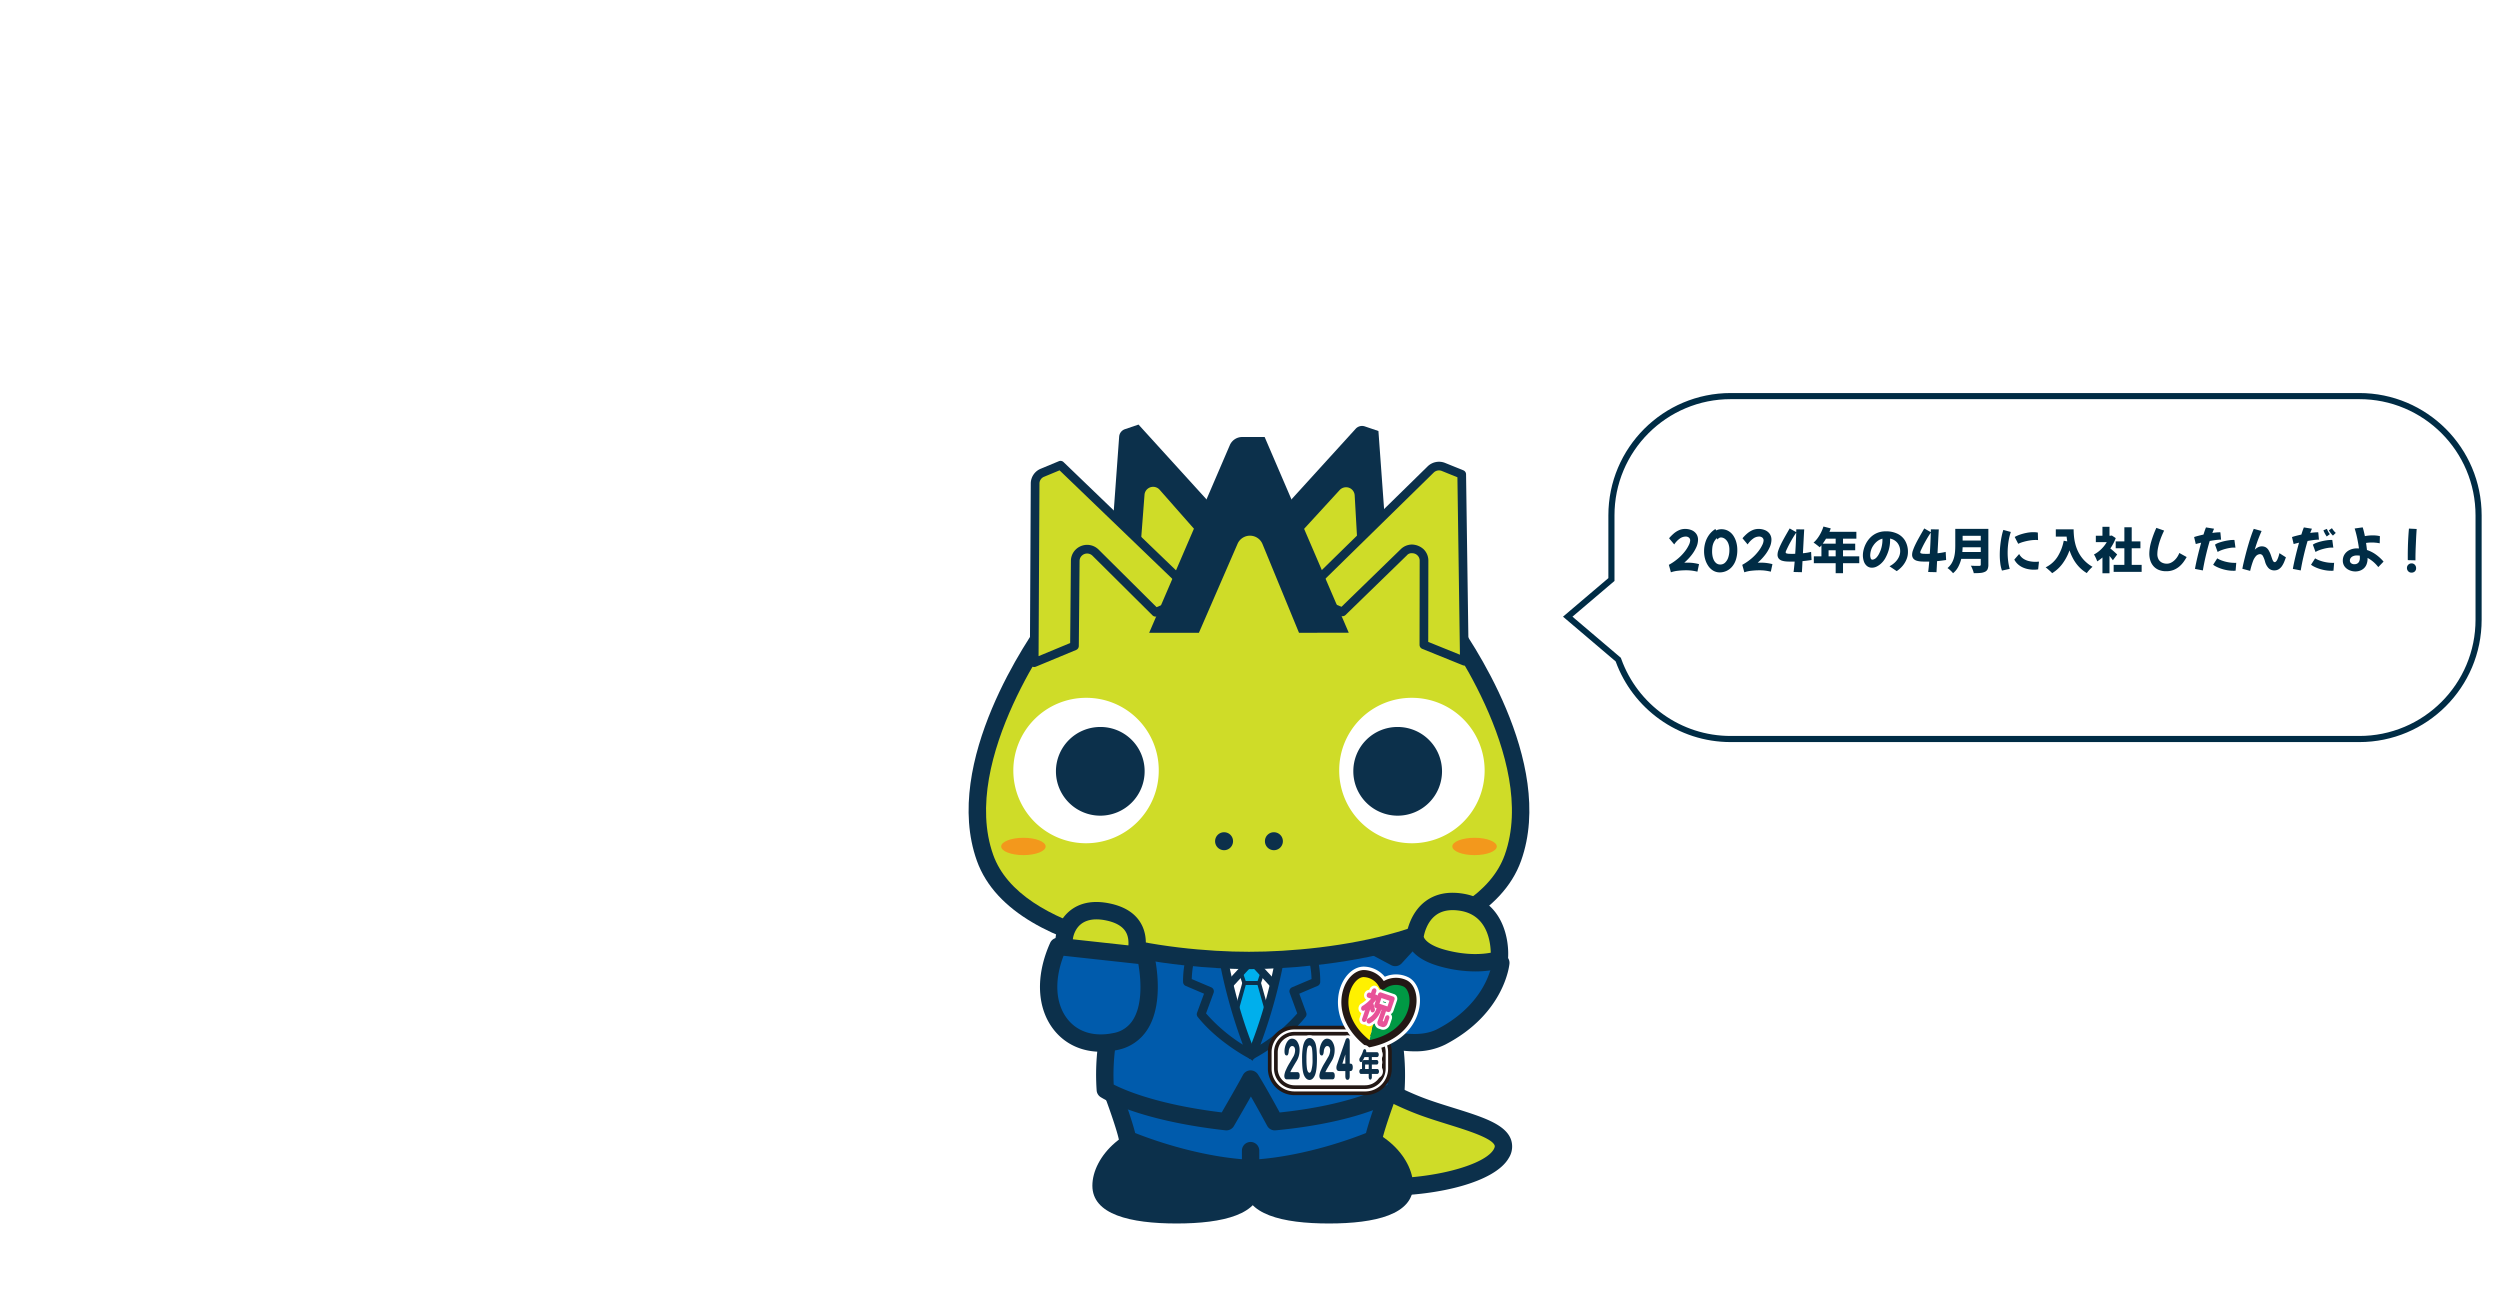 <svg xmlns="http://www.w3.org/2000/svg" xmlns:xlink="http://www.w3.org/1999/xlink" width="1225.999" height="640" viewBox="0 0 1225.999 640">
  <defs>
    <clipPath id="clip-path">
      <rect id="長方形_8449" data-name="長方形 8449" width="275" height="391.789" fill="none"/>
    </clipPath>
    <filter id="合体_32" x="757.5" y="182.743" width="468.499" height="190.173" filterUnits="userSpaceOnUse">
      <feOffset dy="10" input="SourceAlpha"/>
      <feGaussianBlur stdDeviation="3" result="blur"/>
      <feFlood flood-opacity="0.161"/>
      <feComposite operator="in" in2="blur"/>
      <feComposite in="SourceGraphic"/>
    </filter>
  </defs>
  <g id="_2-新入社員" data-name="2-新入社員" transform="translate(475 208.21)">
    <g id="グループ_25542" data-name="グループ 25542" transform="translate(0 0)" clip-path="url(#clip-path)">
      <path id="パス_67714" data-name="パス 67714" d="M33.122,87.27s41.5,27.911,64.152,16.108C124.33,89.275,126.4,67.131,126.4,67.131L85.141,53l-10.5,11.495L58.83,56.042l-8.082-7.6Z" transform="translate(134.598 196.85)" fill="#005bac"/>
      <path id="パス_67715" data-name="パス 67715" d="M87.507,113.93c-23.713,0-51.9-18.731-53.346-19.7a4.267,4.267,0,0,1-1.5-5.3L50.289,50.1a4.254,4.254,0,0,1,6.8-1.342l7.666,7.211,12.4,6.628,8.264-9.054a4.259,4.259,0,0,1,4.527-1.155L131.2,66.523a4.252,4.252,0,0,1,2.861,4.426c-.091,1-2.618,24.625-31.4,39.624a32.53,32.53,0,0,1-15.151,3.357M41.939,89.1c12.993,8.016,41.4,21.941,56.784,13.92,18.731-9.758,24.483-23.485,26.179-29.643L89.821,61.353,81.2,70.787a4.28,4.28,0,0,1-5.155.881L60.239,63.217a4.251,4.251,0,0,1-.906-.653L55.58,59.039Z" transform="translate(131.179 193.432)" fill="#0c304b"/>
      <path id="パス_67716" data-name="パス 67716" d="M57.482,60.742S82.249,79.371,107.011,88.2c19.976,7.12,43.923,11.115,37.32,22.554s-42.6,19.293-73.966,15.368S28.756,97.353,28.756,97.353Z" transform="translate(116.856 246.838)" fill="#cfdc28"/>
      <path id="パス_67717" data-name="パス 67717" d="M91.062,136.118a140.878,140.878,0,0,1-17.308-1.028c-33.451-4.183-44.561-30.261-45.016-31.37l-.947-2.294L60.624,59.575l3.337,2.507c.243.182,24.559,18.351,48.4,26.848,4.031,1.438,8.234,2.745,12.3,4.01,14.189,4.426,25.4,7.92,28.3,15.343a10.48,10.48,0,0,1-1.023,9.343c-6.851,11.864-34.61,18.493-60.876,18.493m-53.382-33.5c3.155,5.742,13.667,21.08,37.132,24.012,30.635,3.843,64.527-4.223,69.748-13.267.739-1.281.542-1.787.466-1.985-1.413-3.605-13.328-7.327-22.9-10.31-4.172-1.3-8.482-2.643-12.619-4.122-19.961-7.109-39.578-20.179-47.28-25.617Z" transform="translate(112.935 242.096)" fill="#0c304b"/>
      <path id="パス_67718" data-name="パス 67718" d="M94.561,99.081c0,14.107-18.488,18.538-41.284,18.538s-41.289-4.431-41.289-18.538S27.958,67.468,53.276,67.468,94.561,84.973,94.561,99.081" transform="translate(48.712 274.17)" fill="#0c304b"/>
      <path id="パス_67719" data-name="パス 67719" d="M26.744,99.081c0,14.107,18.483,18.538,41.284,18.538s41.289-4.431,41.289-18.538S93.342,67.468,68.028,67.468,26.744,84.973,26.744,99.081" transform="translate(108.68 274.17)" fill="#0c304b"/>
      <path id="パス_67720" data-name="パス 67720" d="M81.175,105.359v8.689c30.975-1.534,60.289-14.315,60.289-14.315.942-5.621,6.831-21.465,6.831-21.465L81.175,61.71,14.056,78.268s5.889,15.844,6.831,21.465c0,0,29.309,12.781,60.289,14.315Z" transform="translate(57.12 250.772)" fill="#005bac"/>
      <path id="パス_67721" data-name="パス 67721" d="M84.59,121.733h0c-.071,0-.147,0-.223-.005-31.39-1.565-60.542-14.133-61.767-14.67a4.247,4.247,0,0,1-2.5-3.2c-.719-4.274-5.023-16.381-6.623-20.685a4.256,4.256,0,0,1,2.972-5.616L83.572,60.994a4.216,4.216,0,0,1,2.041,0l67.119,16.563a4.256,4.256,0,0,1,2.972,5.616c-1.6,4.3-5.9,16.411-6.623,20.685a4.242,4.242,0,0,1-2.5,3.2c-1.225.542-30.377,13.1-61.767,14.67-.076.005-.147.005-.223.005m4.259-12.953v4.137c23.693-2.005,45.756-10.208,52.344-12.847,1.1-4.431,3.342-10.993,4.9-15.379L84.59,69.516l-61.5,15.176c1.56,4.385,3.8,10.948,4.9,15.379,6.6,2.633,28.686,10.841,52.344,12.847V108.78a4.259,4.259,0,1,1,8.517,0" transform="translate(53.7 247.351)" fill="#0c304b"/>
      <path id="パス_67722" data-name="パス 67722" d="M132.709,49.233H36.676S10.344,81.388,13.443,126.156c0,0,16.518,10.826,59.372,15.642,0,0,8.78-15.059,11.879-20.908,4.127,6.537,11.869,20.908,11.869,20.908,43.371-4.127,59.377-15.642,59.377-15.642a113.245,113.245,0,0,0-7.884-49.174" transform="translate(53.6 200.069)" fill="#005bac"/>
      <path id="パス_67723" data-name="パス 67723" d="M76.236,149.474c-.157,0-.314-.01-.476-.025-43.366-4.876-60.521-15.849-61.23-16.315a4.238,4.238,0,0,1-1.914-3.266C9.435,83.939,35.681,51.319,36.8,49.952a4.265,4.265,0,0,1,3.3-1.56h96.033a4.259,4.259,0,0,1,0,8.517H42.213C37.362,63.593,19.31,91.039,20.981,127c5.079,2.618,21.338,9.808,52.977,13.662,2.6-4.486,8.112-14.042,10.4-18.346a4.256,4.256,0,0,1,3.6-2.269,4.389,4.389,0,0,1,3.762,1.985c3.15,4.988,8.239,14.219,10.664,18.665,32.038-3.383,48-10.9,52.86-13.6a108.7,108.7,0,0,0-7.727-45.138,4.26,4.26,0,1,1,7.93-3.114,116.718,116.718,0,0,1,8.168,51.022,4.256,4.256,0,0,1-1.762,3.165c-.689.5-17.45,12.234-61.458,16.422a4.222,4.222,0,0,1-4.152-2.218c-.061-.106-4.2-7.793-7.985-14.376-3.636,6.436-8.082,14.057-8.335,14.5a4.265,4.265,0,0,1-3.681,2.112" transform="translate(50.18 196.651)" fill="#0c304b"/>
      <path id="パス_67724" data-name="パス 67724" d="M23.028,50.444H66.4s-6.193,30.671-21.166,53.67c0,0-14.462-12.781-22.2-53.67" transform="translate(93.579 204.99)" fill="#fff"/>
      <path id="パス_67725" data-name="パス 67725" d="M47.483,108.57,45.817,107.1C45.2,106.555,30.773,93.414,23,52.343l-.43-2.279H70.6l-.461,2.3C69.885,53.634,63.7,83.662,48.7,106.707ZM27.218,53.912c6.046,30.114,15.8,44.1,19.586,48.612,11.388-18.5,17.353-41.376,19.055-48.612Z" transform="translate(91.718 203.446)" fill="#0c304b"/>
      <path id="パス_67726" data-name="パス 67726" d="M38.443,54.078l5.3,18.913s2.962,5.114-8.912,16.356c-11.874-11.241-8.912-16.356-8.912-16.356l5.3-18.913Z" transform="translate(103.979 219.757)" fill="#00afec"/>
      <path id="パス_67727" data-name="パス 67727" d="M35.618,91.085a.965.965,0,0,1-.663-.268c-11.469-10.852-9.651-16.371-9.15-17.4l5.276-18.822a.971.971,0,0,1,.927-.7h7.226a.969.969,0,0,1,.927.709l5.271,18.817c.5,1.033,2.319,6.552-9.155,17.4a.944.944,0,0,1-.658.268M32.737,55.816l-5.1,18.214a1.59,1.59,0,0,1-.091.223c-.015.02-2.152,4.578,8.077,14.533,10.229-9.955,8.092-14.513,8.066-14.558L38.5,55.816Z" transform="translate(103.188 218.981)" fill="#0c304b"/>
      <path id="パス_67728" data-name="パス 67728" d="M29.6,62.693,25.985,51.958H40.442L36.826,62.693Z" transform="translate(105.594 211.142)" fill="#00afec"/>
      <path id="パス_67729" data-name="パス 67729" d="M37.6,64.431H30.37a.969.969,0,0,1-.911-.658L25.843,53.038a.964.964,0,0,1,.911-1.271H41.212a.964.964,0,0,1,.917,1.271L38.513,63.773a.974.974,0,0,1-.911.658M31.064,62.5h5.844L39.875,53.7H28.1Z" transform="translate(104.821 210.366)" fill="#0c304b"/>
      <path id="パス_67730" data-name="パス 67730" d="M27.873,68.117,23.741,51.756l18.589.714Z" transform="translate(96.475 210.321)" fill="#fff"/>
      <path id="パス_67731" data-name="パス 67731" d="M28.875,73.643,23.249,51.358l25.324.972Zm-.643-18.25L30.865,65.83l9.221-9.981Z" transform="translate(94.477 208.704)" fill="#0c304b"/>
      <path id="パス_67732" data-name="パス 67732" d="M41.352,67.605,46,51.756l-18.589.714Z" transform="translate(111.393 210.321)" fill="#fff"/>
      <path id="パス_67733" data-name="パス 67733" d="M45.64,73.035l-19.065-20.7,25.42-.977Zm-10.6-17.181,8.826,9.575L46.8,55.4Z" transform="translate(107.993 208.7)" fill="#0c304b"/>
      <path id="パス_67734" data-name="パス 67734" d="M42.9,50.148s-3.615,29.137-15.49,57.245c0,0,14.973-7.666,24.782-19.936L48.067,76.216l10.841-4.6s.517-12.264-5.681-21.977Z" transform="translate(111.394 201.71)" fill="#005bac"/>
      <path id="パス_67735" data-name="パス 67735" d="M29.12,111.227a2.133,2.133,0,0,1-1.96-2.962c11.611-27.486,15.3-56.384,15.333-56.673a2.133,2.133,0,0,1,2.01-1.863l10.325-.511a2.2,2.2,0,0,1,1.9.982c6.487,10.158,6.036,22.68,6.016,23.212a2.132,2.132,0,0,1-1.291,1.868l-8.978,3.813L55.9,88.43a2.13,2.13,0,0,1-.334,2.066c-9.976,12.477-24.848,20.174-25.476,20.493a2.054,2.054,0,0,1-.967.238M46.474,53.9a254.4,254.4,0,0,1-13.049,50.2A81.022,81.022,0,0,0,51.482,88.759l-3.707-10.1a2.13,2.13,0,0,1,1.165-2.694l9.55-4.051c-.081-3.15-.684-11.373-4.719-18.376Z" transform="translate(109.686 200.004)" fill="#0c304b"/>
      <path id="パス_67736" data-name="パス 67736" d="M37.208,50.148s3.615,29.137,15.49,57.245c0,0-14.973-7.666-24.782-19.936l4.127-11.241L21.2,71.614s-.517-12.264,5.681-21.977Z" transform="translate(86.114 201.71)" fill="#005bac"/>
      <path id="パス_67737" data-name="パス 67737" d="M54.408,111.227a2.131,2.131,0,0,1-.972-.233c-.628-.324-15.495-8.016-25.476-20.5a2.121,2.121,0,0,1-.334-2.061l3.428-9.343L22.076,75.28a2.132,2.132,0,0,1-1.291-1.868C20.76,72.88,20.314,60.362,26.8,50.2a2.213,2.213,0,0,1,1.9-.982l10.325.511a2.129,2.129,0,0,1,2.01,1.863c.035.289,3.722,29.187,15.338,56.678a2.131,2.131,0,0,1-1.96,2.957M32.042,88.759A81,81,0,0,0,50.1,104.1,254.6,254.6,0,0,1,37.05,53.9l-7.3-.36c-4.036,7.008-4.638,15.227-4.714,18.376l9.545,4.056a2.12,2.12,0,0,1,1.165,2.689Z" transform="translate(84.403 200.004)" fill="#0c304b"/>
      <path id="パス_67738" data-name="パス 67738" d="M230.48,82.4s50.814,66.79,33.02,116.7c-15.849,44.454-102.358,50.338-129.434,50.338S20.473,243.555,4.623,199.1C-13.165,149.188,37.649,82.4,37.649,82.4l1.676-37.441s6.421-21.9,23.541-5.651L74.285,52.724l2.142-39.553S77.141-5.9,91.405,8.933l26.4,29.668s5.707-14.832,14.984-14.832S149.2,39.306,149.2,39.306l25.688-26.843S191.3-1.66,193.439,19.532L197,49.9l15.7-14.837s16.406-7.768,16.406,12.011Z" transform="translate(3.438 13.352)" fill="#cfdc28"/>
      <path id="パス_67739" data-name="パス 67739" d="M137.5,257.123c-11.717,0-115.032-1.494-133.454-53.169C-13.259,155.393,30.107,93.56,36.887,84.324l1.787-37.137c.354-1.21,3.717-11.874,12.573-14.259,5.631-1.529,11.682.739,17.986,6.714l4.811,5.641L75.61,16.364c.066-1.737.729-10.912,7.16-13.363C89.332.479,95.788,7.2,97.91,9.406l22.326,25.086c3.058-5.114,8.411-11.555,15.991-11.555,7.849,0,13.93,7.322,17.328,12.669l21.693-22.655c1.251-1.109,9.839-8.218,17.536-5.165,4.73,1.889,7.53,6.851,8.33,14.74l2.567,21.88,10.634-9.758c.927-.435,9.186-4.142,15.824.061,4.421,2.8,6.664,8.112,6.664,15.8l1.317,33.831c6.811,9.272,50.136,71.074,32.828,119.615-18.422,51.675-121.727,53.169-133.444,53.169M46.99,49.146l-1.706,38.2-.81,1.058c-.491.653-49.2,65.56-32.4,112.7,13.373,37.5,85.136,47.513,125.433,47.513S249.553,238.6,262.926,201.1c16.806-47.138-31.906-112.045-32.4-112.7l-.815-1.068L228.291,50.67c-.005-4.6-.962-7.661-2.7-8.765-2.081-1.3-5.555-.37-7.079.208L197.2,62.251l-4.552-38.8c-.435-4.3-1.565-7.17-3.023-7.753-2.162-.851-6.694,1.848-8.522,3.418L151.388,50.194l-2.623-5.681c-1.97-4.264-7.626-13.059-12.538-13.059-4.76,0-9.474,8.158-11.014,12.112l-2.522,6.492L91.662,15.189c-4.051-4.2-5.889-4.228-5.914-4.218-.582.405-1.514,3.18-1.625,5.8L81.392,67.041,63.057,45.49c-2.431-2.274-6.35-5.236-9.6-4.34-3.438.927-5.773,6.006-6.471,8" transform="translate(0.002 9.927)" fill="#0c304b"/>
      <path id="パス_67740" data-name="パス 67740" d="M75.649,61.766a35.66,35.66,0,1,1-35.659-35.3,35.482,35.482,0,0,1,35.659,35.3" transform="translate(17.604 107.534)" fill="#fff"/>
      <path id="パス_67741" data-name="パス 67741" d="M32.665,43.832a4.4,4.4,0,1,1-4.4-4.35,4.376,4.376,0,0,1,4.4,4.35" transform="translate(97.017 160.443)" fill="#0c304b"/>
      <path id="パス_67742" data-name="パス 67742" d="M24.951,44.272c0,2.344-4.876,4.248-10.9,4.248s-10.9-1.9-10.9-4.248,4.881-4.254,10.9-4.254,10.9,1.9,10.9,4.254" transform="translate(12.829 162.622)" fill="#f3981c"/>
      <path id="パス_67743" data-name="パス 67743" d="M35.892,61.766a35.66,35.66,0,1,0,35.659-35.3,35.482,35.482,0,0,0-35.659,35.3" transform="translate(145.855 107.534)" fill="#fff"/>
      <path id="パス_67744" data-name="パス 67744" d="M28.7,43.832a4.4,4.4,0,1,0,4.4-4.35,4.376,4.376,0,0,0-4.4,4.35" transform="translate(116.624 160.443)" fill="#0c304b"/>
      <path id="パス_67745" data-name="パス 67745" d="M46.847,44.272c0,2.344,4.876,4.248,10.9,4.248s10.9-1.9,10.9-4.248-4.881-4.254-10.9-4.254-10.9,1.9-10.9,4.254" transform="translate(190.373 162.622)" fill="#f3981c"/>
      <path id="パス_67746" data-name="パス 67746" d="M73.393,64.155l-1.7-30A4.225,4.225,0,0,0,67.231,30.2a4.277,4.277,0,0,0-2.907,1.372L43.7,54.068,28.949,49.06,72.173,1.522A4.26,4.26,0,0,1,76.695.362l6.644,2.253,4.831,66.557Z" transform="translate(117.64 0.544)" fill="#0c304b"/>
      <path id="パス_67747" data-name="パス 67747" d="M51.951,50.813A21.747,21.747,0,1,1,30.208,29.287,21.637,21.637,0,0,1,51.951,50.813" transform="translate(34.375 119.014)" fill="#0c304b"/>
      <path id="パス_67748" data-name="パス 67748" d="M37.26,50.813A21.747,21.747,0,1,0,59,29.287,21.641,21.641,0,0,0,37.26,50.813" transform="translate(151.414 119.014)" fill="#0c304b"/>
      <path id="パス_67749" data-name="パス 67749" d="M92.037,91.674,92.1,50.394a5.776,5.776,0,0,0-5.8-5.768,5.861,5.861,0,0,0-4.1,1.651L52.124,75.515,32.295,67.489l63.063-61.8a5.862,5.862,0,0,1,6.3-1.236l8.927,3.615,1.306,91.643Z" transform="translate(131.238 16.34)" fill="#cfdc28"/>
      <path id="パス_67750" data-name="パス 67750" d="M113.6,103.548a2.206,2.206,0,0,1-.8-.157L92.944,95.355a2.125,2.125,0,0,1-1.327-1.98L91.678,52.1a3.585,3.585,0,0,0-1.058-2.552A3.643,3.643,0,0,0,88,48.465a2.931,2.931,0,0,0-2.613,1.048L55.316,78.756a2.127,2.127,0,0,1-2.279.441L33.207,71.171a2.1,2.1,0,0,1-1.291-1.555,2.135,2.135,0,0,1,.6-1.939l63.058-61.8a7.991,7.991,0,0,1,8.593-1.686L113.093,7.8a2.133,2.133,0,0,1,1.332,1.944l1.3,91.638a2.135,2.135,0,0,1-2.127,2.162m-17.723-11.6,15.546,6.289-1.236-87.015-7.621-3.089a3.718,3.718,0,0,0-4.01.785L37.815,68.441l15.53,6.289L82.422,46.46a7.939,7.939,0,0,1,5.56-2.258,8.819,8.819,0,0,1,5.656,2.339,7.816,7.816,0,0,1,2.3,5.57Z" transform="translate(129.53 14.629)" fill="#0c304b"/>
      <path id="パス_67751" data-name="パス 67751" d="M58.108,54.622,38.162,31.972a4.256,4.256,0,0,0-5.975-.405,4.165,4.165,0,0,0-1.443,2.841L28.42,64.7,13.664,69.712,18.307,5.925a4.187,4.187,0,0,1,2.851-3.666L27.8,0,72.884,49.6Z" transform="translate(55.527 0)" fill="#0c304b"/>
      <path id="パス_67752" data-name="パス 67752" d="M65.867,76.045,36.431,46.807A5.859,5.859,0,0,0,28.2,46.8a5.751,5.751,0,0,0-1.712,4.031l-.38,41.73-19.754,8.2L6.8,12.916a5.753,5.753,0,0,1,3.565-5.281l8.9-3.7L85.651,67.827Z" transform="translate(25.817 16.003)" fill="#cfdc28"/>
      <path id="パス_67753" data-name="パス 67753" d="M8.059,104.6a2.17,2.17,0,0,1-1.185-.36,2.128,2.128,0,0,1-.942-1.782l.451-87.85a7.856,7.856,0,0,1,4.876-7.236l8.9-3.7a2.123,2.123,0,0,1,2.294.435L88.84,68a2.141,2.141,0,0,1-.663,3.5L68.393,79.726a2.145,2.145,0,0,1-2.319-.461L36.643,50.028a3.732,3.732,0,0,0-5.241-.005,3.6,3.6,0,0,0-1.084,2.537l-.375,41.73a2.148,2.148,0,0,1-1.317,1.95l-19.754,8.2a2.167,2.167,0,0,1-.815.162M20.5,8.151l-7.606,3.16a3.613,3.613,0,0,0-2.253,3.322l-.435,84.645L25.7,92.841l.37-40.322a7.806,7.806,0,0,1,2.35-5.525,7.986,7.986,0,0,1,11.226.015L68.069,75.245l15.47-6.426Z" transform="translate(24.106 14.291)" fill="#0c304b"/>
      <path id="パス_67754" data-name="パス 67754" d="M90.953,97.207l-17.9-43.518a6.646,6.646,0,0,0-12.219-.122L41.876,97.207H17.489L57.037,5.194a6.622,6.622,0,0,1,6.1-3.99H74.111l41.254,96Z" transform="translate(71.07 4.893)" fill="#0c304b"/>
      <path id="パス_67755" data-name="パス 67755" d="M43.243,63.2S42.473,70.13,56.9,74.024c17.176,4.638,27.643.6,27.643.6s2.415-24.559-18.275-28.038C45.607,43.11,43.243,63.2,43.243,63.2" transform="translate(175.697 187.679)" fill="#cfdc28"/>
      <path id="パス_67756" data-name="パス 67756" d="M76.239,83.924A65.131,65.131,0,0,1,59.21,81.549c-17.455-4.709-16.9-14.32-16.786-15.4l.005-.025c.051-.43,1.332-10.6,9.312-16.589C56.7,45.814,62.988,44.564,70.4,45.809,89.861,49.076,93.167,68.6,92.2,78.46l-.258,2.618L89.5,82.02c-.309.116-5.094,1.9-13.257,1.9M50.926,66.885c.223,1.17,2.42,4.264,10.5,6.446,10.669,2.886,18.518,2.132,22.366,1.4-.142-5.8-1.95-18.366-14.806-20.528-5.018-.846-9.074-.132-12.092,2.107-4.5,3.342-5.747,9.272-5.97,10.573" transform="translate(172.277 184.26)" fill="#0c304b"/>
      <path id="パス_67757" data-name="パス 67757" d="M42.651,73.754S53.235,52.406,30.909,47.712C9.119,43.129,5.98,64.756,11.8,70.5Z" transform="translate(37.517 191.316)" fill="#cfdc28"/>
      <path id="パス_67758" data-name="パス 67758" d="M48.551,81.728,13.272,78.012l-1.063-1.048c-4.5-4.441-5.1-13.733-1.352-20.716,2.086-3.889,8.629-12.583,24.326-9.277,7.778,1.636,13.08,5.276,15.768,10.816C55.58,67.332,50.1,78.6,49.863,79.075ZM17.546,69.894l25.719,2.714c.957-3.084,1.712-7.651.01-11.13-1.484-3.033-4.8-5.109-9.844-6.173-7.287-1.534-12.5.187-15.07,4.973a12.1,12.1,0,0,0-.815,9.616" transform="translate(34.119 187.889)" fill="#0c304b"/>
      <path id="パス_67759" data-name="パス 67759" d="M12.36,50.54l42.91,4.684s9.241,36.94-14.9,41.963C14.957,102.473-.452,78.983,12.36,50.54" transform="translate(31.522 205.38)" fill="#005bac"/>
      <path id="パス_67760" data-name="パス 67760" d="M36.778,105.619c-9.272,0-17.369-3.666-22.9-10.548C5.348,84.438,4.608,68.416,11.905,52.212a4.23,4.23,0,0,1,4.345-2.481L59.16,54.42a4.261,4.261,0,0,1,3.671,3.2c.233.937,5.616,23-3.079,36.854a22.522,22.522,0,0,1-15.09,10.31,38.617,38.617,0,0,1-7.884.841M18.488,58.542c-4.694,12.188-3.99,23.693,2.036,31.2,5.043,6.279,13.009,8.649,22.407,6.7a14.112,14.112,0,0,0,9.6-6.487c5.2-8.269,3.636-21.6,2.613-27.4Z" transform="translate(28.093 201.955)" fill="#0c304b"/>
      <path id="パス_67761" data-name="パス 67761" d="M74.782,87.913H40.091A10.631,10.631,0,0,1,29.462,77.279V69.324A10.627,10.627,0,0,1,40.091,58.695H74.782A10.627,10.627,0,0,1,85.411,69.324v7.955A10.631,10.631,0,0,1,74.782,87.913" transform="translate(119.725 238.519)" fill="#fff"/>
      <path id="パス_67762" data-name="パス 67762" d="M76.716,92.267H42.024A13.063,13.063,0,0,1,28.985,79.213V71.258A13.053,13.053,0,0,1,42.024,58.219H76.716A13.057,13.057,0,0,1,89.76,71.258v7.955A13.067,13.067,0,0,1,76.716,92.267M42.024,63.045a8.222,8.222,0,0,0-8.213,8.213v7.955a8.224,8.224,0,0,0,8.213,8.223H76.716a8.233,8.233,0,0,0,8.223-8.223V71.258a8.23,8.23,0,0,0-8.223-8.213Z" transform="translate(117.787 236.585)" fill="#231815"/>
      <path id="パス_67763" data-name="パス 67763" d="M75.265,89H40.573A11.253,11.253,0,0,1,29.342,77.762V69.8A11.243,11.243,0,0,1,40.573,58.576H75.265A11.247,11.247,0,0,1,86.5,69.8v7.96A11.257,11.257,0,0,1,75.265,89M40.573,59.781A10.031,10.031,0,0,0,30.552,69.8v7.96A10.033,10.033,0,0,0,40.573,87.794H75.265A10.037,10.037,0,0,0,85.291,77.762V69.8A10.035,10.035,0,0,0,75.265,59.781Z" transform="translate(119.237 238.036)" fill="#fff"/>
      <path id="パス_67764" data-name="パス 67764" d="M50.773,93.8a3.4,3.4,0,0,1-2.081-.709C35.375,82.822,34.033,70.284,37.218,61.98c2.314-6.016,7.049-9.8,11.788-9.464a13.678,13.678,0,0,1,9.748,4.947A13.725,13.725,0,0,1,69.7,57.438c4.355,1.793,6.846,7.261,6.2,13.606-.906,8.887-7.813,19.521-24.488,22.7a3.026,3.026,0,0,1-.638.061m-2.4-34.494c-1.418,0-3.555,1.868-4.8,5.114-2.218,5.773-1.18,14.548,8.072,22.311,11.9-2.775,16.842-10.188,17.47-16.376.354-3.479-.744-6.1-2.015-6.618l-.01-.005a7.116,7.116,0,0,0-7.4,1.018,3.448,3.448,0,0,1-2.831.582,3.393,3.393,0,0,1-2.258-1.8,7.047,7.047,0,0,0-6.112-4.218l-.116-.005" transform="translate(145.359 213.324)" fill="#fff"/>
      <path id="パス_67765" data-name="パス 67765" d="M54.915,59.293a10.477,10.477,0,0,0-8.907-6.112c-8.092-.618-17.6,19.354,2.02,34.484Z" transform="translate(148.099 216.056)" fill="#fff100"/>
      <path id="パス_67766" data-name="パス 67766" d="M38.733,84.6C63.16,79.947,63.849,57.879,56.36,54.79a10.565,10.565,0,0,0-10.74,1.438Z" transform="translate(157.4 219.121)" fill="#094"/>
      <path id="パス_67767" data-name="パス 67767" d="M49.428,90.773a1.746,1.746,0,0,1-1.058-.36c-12.593-9.712-13.9-21.44-10.933-29.182,2.046-5.322,6.188-8.6,10.092-8.4a12.057,12.057,0,0,1,9.368,5.4,12.078,12.078,0,0,1,10.811-.6c3.666,1.5,5.742,6.284,5.17,11.879C72.037,77.81,65.52,87.74,49.752,90.748a1.783,1.783,0,0,1-.324.025m-2.4-34.494c-2.324,0-4.967,2.552-6.365,6.193-2.481,6.451-1.322,16.275,9.2,24.716C63.216,84.383,68.736,76.094,69.44,69.177c.4-3.94-.881-7.449-3.043-8.345h-.005a8.892,8.892,0,0,0-9.044,1.225,1.674,1.674,0,0,1-1.438.294,1.728,1.728,0,0,1-1.149-.911,8.764,8.764,0,0,0-7.489-5.15c-.081-.005-.157-.01-.238-.01" transform="translate(146.705 214.675)" fill="#231815"/>
      <path id="パス_67768" data-name="パス 67768" d="M36.941,79.441H31.852q-1.276,0-1.276-1.813a8.234,8.234,0,0,1,.856-2.922,24.568,24.568,0,0,1,1.833-3.448l1.529-2.618a6.613,6.613,0,0,0,1.073-3.352,3.012,3.012,0,0,0-.42-1.686A1.3,1.3,0,0,0,34.4,63.1c-.481,0-.9.354-1.261,1.058a4.057,4.057,0,0,0-.4,1.61c-.122,1.311-.441,1.965-.957,1.965q-1.109,0-1.109-1.965a8.865,8.865,0,0,1,1.028-4.279q1.1-2.013,2.7-2.015a3.055,3.055,0,0,1,2.517,1.458,7.4,7.4,0,0,1,1.144,4.36A10.228,10.228,0,0,1,36.3,70.929c-.77,1.276-1.362,2.274-1.762,3a18.833,18.833,0,0,0-1.028,1.965h3.428c.785,0,1.175.592,1.175,1.772s-.39,1.777-1.175,1.777" transform="translate(124.252 241.669)" fill="#231815"/>
      <path id="パス_67769" data-name="パス 67769" d="M37.98,81.773H32.891c-1.246,0-2.572-.815-2.572-3.1a9.128,9.128,0,0,1,.967-3.443A25.615,25.615,0,0,1,33.21,71.61l1.509-2.582a5.384,5.384,0,0,0,.9-2.7,2.234,2.234,0,0,0-.127-.82c-.035.066-.091.157-.152.279a2.775,2.775,0,0,0-.258,1.084c-.243,2.648-1.357,3.2-2.253,3.2-.562,0-2.405-.233-2.405-3.261a10.194,10.194,0,0,1,1.185-4.9c1.22-2.228,2.76-2.694,3.838-2.694a4.312,4.312,0,0,1,3.57,2A8.678,8.678,0,0,1,40.4,66.329a11.511,11.511,0,0,1-1.97,6.345c-.739,1.225-1.322,2.208-1.717,2.922l-.02.041H37.98c1.2,0,2.471.81,2.471,3.069,0,2.846-1.889,3.069-2.471,3.069m0-2.577v1.286l.015-1.3-.015.01m-4.7-2.005a4.822,4.822,0,0,0-.37,1.479,1.448,1.448,0,0,0,.086.618l4.851-.1c-.01-.076.015-.233.015-.481a1.447,1.447,0,0,0-.086-.618l-3.226.142a1.3,1.3,0,0,1-1.271-1.038m2.162-15.384c-.208,0-.825,0-1.56,1.342a6.572,6.572,0,0,0-.289.6,2.381,2.381,0,0,1,1.848-.911,2.593,2.593,0,0,1,1.985.906,4.406,4.406,0,0,0-.522-1.023,1.747,1.747,0,0,0-1.463-.917" transform="translate(123.208 240.629)" fill="#fff"/>
      <path id="パス_67770" data-name="パス 67770" d="M39.584,69.74q0,5.917-1.129,8.208c-.668,1.342-1.5,2.015-2.5,2.015q-1.663,0-2.7-2.269c-.638-1.423-.957-4.081-.957-7.955a31.551,31.551,0,0,1,.516-6.5q.889-3.828,3.145-3.828c1.048,0,1.924.663,2.618,1.99q1,1.891,1.008,8.34m-2.167,0q0-4.686-.456-5.818-.418-.881-1-.881c-.608,0-1.028.684-1.261,2.066a30.393,30.393,0,0,0-.253,4.654,30.546,30.546,0,0,0,.253,4.664q.349,2.013,1.261,2.015c.289,0,.557-.314.805-.932a17.893,17.893,0,0,0,.653-5.768" transform="translate(131.246 241.425)" fill="#231815"/>
      <path id="パス_67771" data-name="パス 67771" d="M35.27,75.862c-.911,0-2.091-.537-2.532-3.094a30.739,30.739,0,0,1-.273-4.881,30.752,30.752,0,0,1,.273-4.876c.349-2.081,1.205-3.14,2.532-3.14A2.384,2.384,0,0,1,37.448,61.5c.289.7.577,1.985.577,6.37a18.867,18.867,0,0,1-.734,6.228c-.476,1.185-1.149,1.767-2.02,1.767m0-12.279a31.31,31.31,0,0,0-.213,4.3,37.138,37.138,0,0,0,.152,3.843,26.343,26.343,0,0,0,.228-3.864,40.67,40.67,0,0,0-.167-4.284" transform="translate(131.928 243.298)" fill="#fff"/>
      <path id="パス_67772" data-name="パス 67772" d="M37,82.305c-1.139,0-2.739-.527-3.884-3.028-.724-1.615-1.073-4.39-1.073-8.5a31.512,31.512,0,0,1,.557-6.79c.922-4,2.907-4.836,4.4-4.836,1.079,0,2.608.466,3.767,2.694.78,1.468,1.155,4.309,1.155,8.932,0,4.183-.415,7.054-1.261,8.78-1.134,2.269-2.618,2.745-3.661,2.745m0-20.559c-1.013,0-1.58,1.539-1.874,2.826a30.005,30.005,0,0,0-.491,6.208c0,4.578.461,6.568.846,7.428.825,1.818,1.9,2.107,2.861.2.451-.911.982-2.988.982-7.626,0-5.332-.532-7.13-.846-7.722C37.793,61.747,37.2,61.747,37,61.747" transform="translate(130.205 240.385)" fill="#fff"/>
      <path id="パス_67773" data-name="パス 67773" d="M40.336,79.441H35.247q-1.276,0-1.276-1.813a8.161,8.161,0,0,1,.861-2.922,23.988,23.988,0,0,1,1.828-3.448l1.529-2.618a6.614,6.614,0,0,0,1.073-3.352,3.012,3.012,0,0,0-.42-1.686A1.3,1.3,0,0,0,37.8,63.1c-.481,0-.9.354-1.261,1.058a4.057,4.057,0,0,0-.4,1.61c-.122,1.311-.441,1.965-.957,1.965q-1.109,0-1.109-1.965A8.864,8.864,0,0,1,35.1,61.485q1.1-2.013,2.7-2.015a3.055,3.055,0,0,1,2.517,1.458,7.4,7.4,0,0,1,1.144,4.36A10.228,10.228,0,0,1,39.7,70.929c-.77,1.276-1.362,2.274-1.762,3a18.835,18.835,0,0,0-1.028,1.965h3.428c.785,0,1.175.592,1.175,1.772s-.39,1.777-1.175,1.777" transform="translate(138.048 241.669)" fill="#231815"/>
      <path id="パス_67774" data-name="パス 67774" d="M41.376,81.773H36.282c-1.241,0-2.567-.815-2.567-3.1a9.057,9.057,0,0,1,.972-3.448A25.26,25.26,0,0,1,36.6,71.61l1.509-2.582a5.384,5.384,0,0,0,.9-2.7,2.259,2.259,0,0,0-.122-.82c-.035.066-.091.157-.152.279a2.775,2.775,0,0,0-.258,1.084c-.2,2.142-.962,3.2-2.253,3.2-.562,0-2.405-.233-2.405-3.261A10.194,10.194,0,0,1,35,61.908c1.22-2.228,2.76-2.694,3.838-2.694a4.312,4.312,0,0,1,3.57,2A8.689,8.689,0,0,1,43.8,66.329a11.552,11.552,0,0,1-1.97,6.345c-.739,1.225-1.322,2.208-1.717,2.922l-.02.041h1.286c1.2,0,2.466.81,2.466,3.069,0,2.846-1.884,3.069-2.466,3.069m0-2.577v1.286l.015-1.3-.015.01m-4.694-2a4.7,4.7,0,0,0-.375,1.474,1.528,1.528,0,0,0,.081.618l4.851-.1c-.005-.076.02-.233.02-.481a1.447,1.447,0,0,0-.086-.618l-3.226.142a1.291,1.291,0,0,1-1.023-.5,1.237,1.237,0,0,1-.243-.532m2.157-15.389c-.208,0-.825,0-1.56,1.342-.106.2-.2.395-.294.6a2.39,2.39,0,0,1,1.853-.911,2.582,2.582,0,0,1,1.98.906,4.055,4.055,0,0,0-.527-1.023,1.724,1.724,0,0,0-1.453-.917" transform="translate(137.008 240.629)" fill="#fff"/>
      <path id="パス_67775" data-name="パス 67775" d="M43.646,73.725c0,1.23-.39,1.838-1.16,1.838h-.339v2.446c0,1.241-.36,1.863-1.089,1.863-.7,0-1.058-.623-1.058-1.863V75.563H37.013c-.932,0-1.393-.562-1.393-1.686a4.514,4.514,0,0,1,.233-1.312l4.183-12.036c.223-.739.562-1.109,1.023-1.109q1.109,0,1.109,1.914v10.6h.319c.77,0,1.16.6,1.16,1.787M40,71.937V67.405l-1.443,4.532Z" transform="translate(144.749 241.466)" fill="#231815"/>
      <path id="パス_67776" data-name="パス 67776" d="M38.684,67.869H37.241a1.291,1.291,0,0,1-1.236-1.691l1.443-4.532a1.261,1.261,0,0,1,1.433-.886,1.3,1.3,0,0,1,1.1,1.281v4.532a1.292,1.292,0,0,1-1.3,1.3" transform="translate(146.065 246.831)" fill="#fff"/>
      <path id="パス_67777" data-name="パス 67777" d="M42.1,82.2c-.552,0-2.355-.228-2.355-3.155V77.9H38.053c-1.3,0-2.689-.785-2.689-2.982a5.763,5.763,0,0,1,.289-1.681l4.2-12.092a2.365,2.365,0,0,1,2.248-1.98c.562,0,2.405.233,2.405,3.21v9.54c.76.324,1.479,1.084,1.479,2.851,0,1.879-.785,2.638-1.494,2.942v1.342c0,2.927-1.828,3.155-2.39,3.155m-1.058-6.9a1.29,1.29,0,0,1,1.073.572,1.3,1.3,0,0,1,1.079-.572h.182c-.015-.086.015-.263.015-.542a1.508,1.508,0,0,0-.086-.638,1.265,1.265,0,0,1-1.393-1.149V63.114l-3.8,10.917a3.559,3.559,0,0,0-.157.886,1.069,1.069,0,0,0,.061.451Z" transform="translate(143.709 240.425)" fill="#fff"/>
      <path id="パス_67778" data-name="パス 67778" d="M42.435,65.828V64.365H40.379a15.924,15.924,0,0,1-1.205,2.2.633.633,0,0,1-.567.279.7.7,0,0,1-.542-.354,1.465,1.465,0,0,1-.223-.83,1.487,1.487,0,0,1,.223-.83,13.809,13.809,0,0,0,1.671-3.671.99.99,0,0,1,.425-.577.562.562,0,0,1,.582-.025.955.955,0,0,1,.41.587A1.711,1.711,0,0,1,41.2,62h5.4a.723.723,0,0,1,.542.37,1.612,1.612,0,0,1,0,1.636.69.69,0,0,1-.542.354H43.969v1.463h2.476a.688.688,0,0,1,.506.339,1.478,1.478,0,0,1,0,1.544.639.639,0,0,1-.506.324H43.969v2.193h2.719a.685.685,0,0,1,.552.37,1.48,1.48,0,0,1,.233.846,1.447,1.447,0,0,1-.233.836.7.7,0,0,1-.552.365H43.969V74.3a1.376,1.376,0,0,1-.223.785.641.641,0,0,1-.537.334.633.633,0,0,1-.532-.334,1.514,1.514,0,0,1-.243-.785V72.644H38.627a.717.717,0,0,1-.557-.365,1.484,1.484,0,0,1-.228-.836,1.518,1.518,0,0,1,.228-.846.7.7,0,0,1,.557-.37h.527V67.266a1.731,1.731,0,0,1,.278-.992.889.889,0,0,1,.668-.446Zm0,2.208H40.662v2.193h1.772Z" transform="translate(153.779 245.803)" fill="#231815"/>
      <path id="パス_67779" data-name="パス 67779" d="M41.736,67.671H39.964a1.949,1.949,0,0,1-1.95-1.944V63.539a1.949,1.949,0,0,1,1.95-1.944h1.772a1.941,1.941,0,0,1,1.939,1.944v2.188a1.941,1.941,0,0,1-1.939,1.944" transform="translate(154.478 250.304)" fill="#fff"/>
      <path id="パス_67780" data-name="パス 67780" d="M44.77,78.932a2.584,2.584,0,0,1-2.147-1.19,3.366,3.366,0,0,1-.557-1.59H40.187a2.653,2.653,0,0,1-2.167-1.22,3.468,3.468,0,0,1-.562-1.924A3.379,3.379,0,0,1,38,71.1a3.078,3.078,0,0,1,.76-.805v-.385a3,3,0,0,1-.765-.79,3.624,3.624,0,0,1-.02-3.762,12.263,12.263,0,0,0,1.463-3.205,2.9,2.9,0,0,1,1.271-1.671A2.508,2.508,0,0,1,43.22,60.4a2.86,2.86,0,0,1,1.149,1.225h3.793a2.7,2.7,0,0,1,2.182,1.266,3.348,3.348,0,0,1,.532,1.863,3.468,3.468,0,0,1-.537,1.884c-.046.056-.081.111-.122.167a3.386,3.386,0,0,1-.106,3.565c-.041.061-.086.122-.132.182a3.416,3.416,0,0,1,.441.532,3.53,3.53,0,0,1,.557,1.924,3.443,3.443,0,0,1-.557,1.909,2.639,2.639,0,0,1-2.086,1.236h-.876a3.265,3.265,0,0,1-.557,1.605,2.552,2.552,0,0,1-2.132,1.175m-2.152-9.6.035,2.456a2.076,2.076,0,0,1-.061.476h1.048a1.83,1.83,0,0,1-.061-.476V69.6a1.6,1.6,0,0,1,.02-.268Z" transform="translate(152.218 244.239)" fill="#fff"/>
      <path id="パス_67781" data-name="パス 67781" d="M36.941,79.441H31.852q-1.276,0-1.276-1.813a8.234,8.234,0,0,1,.856-2.922,24.568,24.568,0,0,1,1.833-3.448l1.529-2.618a6.613,6.613,0,0,0,1.073-3.352,3.012,3.012,0,0,0-.42-1.686A1.3,1.3,0,0,0,34.4,63.1c-.481,0-.9.354-1.261,1.058a4.057,4.057,0,0,0-.4,1.61c-.122,1.311-.441,1.965-.957,1.965q-1.109,0-1.109-1.965a8.865,8.865,0,0,1,1.028-4.279q1.1-2.013,2.7-2.015a3.055,3.055,0,0,1,2.517,1.458,7.4,7.4,0,0,1,1.144,4.36A10.228,10.228,0,0,1,36.3,70.929c-.77,1.276-1.362,2.274-1.762,3a18.833,18.833,0,0,0-1.028,1.965h3.428c.785,0,1.175.592,1.175,1.772s-.39,1.777-1.175,1.777" transform="translate(124.252 241.669)" fill="#0c304b"/>
      <path id="パス_67782" data-name="パス 67782" d="M39.584,69.74q0,5.917-1.129,8.208c-.668,1.342-1.5,2.015-2.5,2.015q-1.663,0-2.7-2.269c-.638-1.423-.957-4.081-.957-7.955a31.551,31.551,0,0,1,.516-6.5q.889-3.828,3.145-3.828c1.048,0,1.924.663,2.618,1.99q1,1.891,1.008,8.34m-2.167,0q0-4.686-.456-5.818-.418-.881-1-.881c-.608,0-1.028.684-1.261,2.066a30.393,30.393,0,0,0-.253,4.654,30.546,30.546,0,0,0,.253,4.664q.349,2.013,1.261,2.015c.289,0,.557-.314.805-.932a17.893,17.893,0,0,0,.653-5.768" transform="translate(131.246 241.425)" fill="#0c304b"/>
      <path id="パス_67783" data-name="パス 67783" d="M40.336,79.441H35.247q-1.276,0-1.276-1.813a8.161,8.161,0,0,1,.861-2.922,23.988,23.988,0,0,1,1.828-3.448l1.529-2.618a6.614,6.614,0,0,0,1.073-3.352,3.012,3.012,0,0,0-.42-1.686A1.3,1.3,0,0,0,37.8,63.1c-.481,0-.9.354-1.261,1.058a4.057,4.057,0,0,0-.4,1.61c-.122,1.311-.441,1.965-.957,1.965q-1.109,0-1.109-1.965A8.864,8.864,0,0,1,35.1,61.485q1.1-2.013,2.7-2.015a3.055,3.055,0,0,1,2.517,1.458,7.4,7.4,0,0,1,1.144,4.36A10.228,10.228,0,0,1,39.7,70.929c-.77,1.276-1.362,2.274-1.762,3a18.835,18.835,0,0,0-1.028,1.965h3.428c.785,0,1.175.592,1.175,1.772s-.39,1.777-1.175,1.777" transform="translate(138.048 241.669)" fill="#0c304b"/>
      <path id="パス_67784" data-name="パス 67784" d="M43.646,73.725c0,1.23-.39,1.838-1.16,1.838h-.339v2.446c0,1.241-.36,1.863-1.089,1.863-.7,0-1.058-.623-1.058-1.863V75.563H37.013c-.932,0-1.393-.562-1.393-1.686a4.514,4.514,0,0,1,.233-1.312l4.183-12.036c.223-.739.562-1.109,1.023-1.109q1.109,0,1.109,1.914v10.6h.319c.77,0,1.16.6,1.16,1.787M40,71.937V67.405l-1.443,4.532Z" transform="translate(144.749 241.466)" fill="#0c304b"/>
      <path id="パス_67785" data-name="パス 67785" d="M42.435,65.828V64.365H40.379a15.924,15.924,0,0,1-1.205,2.2.633.633,0,0,1-.567.279.7.7,0,0,1-.542-.354,1.465,1.465,0,0,1-.223-.83,1.487,1.487,0,0,1,.223-.83,13.809,13.809,0,0,0,1.671-3.671.99.99,0,0,1,.425-.577.562.562,0,0,1,.582-.025.955.955,0,0,1,.41.587A1.711,1.711,0,0,1,41.2,62h5.4a.723.723,0,0,1,.542.37,1.612,1.612,0,0,1,0,1.636.69.69,0,0,1-.542.354H43.969v1.463h2.476a.688.688,0,0,1,.506.339,1.478,1.478,0,0,1,0,1.544.639.639,0,0,1-.506.324H43.969v2.193h2.719a.685.685,0,0,1,.552.37,1.48,1.48,0,0,1,.233.846,1.447,1.447,0,0,1-.233.836.7.7,0,0,1-.552.365H43.969V74.3a1.376,1.376,0,0,1-.223.785.641.641,0,0,1-.537.334.633.633,0,0,1-.532-.334,1.514,1.514,0,0,1-.243-.785V72.644H38.627a.717.717,0,0,1-.557-.365,1.484,1.484,0,0,1-.228-.836,1.518,1.518,0,0,1,.228-.846.7.7,0,0,1,.557-.37h.527V67.266a1.731,1.731,0,0,1,.278-.992.889.889,0,0,1,.668-.446Zm0,2.208H40.662v2.193h1.772Z" transform="translate(153.779 245.803)" fill="#0c304b"/>
      <path id="パス_67786" data-name="パス 67786" d="M42.257,56.694l.592.2.471-1.372a1.4,1.4,0,0,1,.628-.755.97.97,0,0,1,1.474.5,1.341,1.341,0,0,1,.015.972L44.966,57.6l.658.223a.756.756,0,0,1,.451.375l.258-.754a1.286,1.286,0,0,1,.572-.709.956.956,0,0,1,.83-.1l6.046,2.031a.956.956,0,0,1,.592.577,1.284,1.284,0,0,1,.015.911l-1.8,5.256a1.283,1.283,0,0,1-.577.684,1.089,1.089,0,0,1-.82.137l-.987-.334-1.575,4.588a.226.226,0,0,0,.116.263l.187.066a.139.139,0,0,0,.137-.03.182.182,0,0,0,.1-.116l.709-2.066a1.205,1.205,0,0,1,.577-.663.935.935,0,0,1,.78-.091.9.9,0,0,1,.557.542,1.211,1.211,0,0,1,.041.866l-.922,2.684A2.477,2.477,0,0,1,49.883,73.3a1.821,1.821,0,0,1-1.519.284l-1.372-.461a1.5,1.5,0,0,1-.856-.866,1.981,1.981,0,0,1-.076-1.327l1.975-5.763-.172-.056a11.917,11.917,0,0,1-2.142,3.914,10.842,10.842,0,0,1-3.312,2.724,1.092,1.092,0,0,1-1.575-.547,1.538,1.538,0,0,1-.005-1.033,1.458,1.458,0,0,1,.633-.825,8.5,8.5,0,0,0,4.147-4.993l-.466-.157a1.05,1.05,0,0,1-.572-.6,1.269,1.269,0,0,1-.041-.886l.815-2.37a18.99,18.99,0,0,1-1.367,1.57l.78,2.851a1.4,1.4,0,0,1-.071.881,1.271,1.271,0,0,1-.567.663.9.9,0,0,1-.775.081.925.925,0,0,1-.577-.542l-.3-.942-1.813,5.292a1.334,1.334,0,0,1-.6.77.961.961,0,0,1-.861.1.973.973,0,0,1-.643-.608,1.341,1.341,0,0,1-.015-.972l1.448-4.223-.435.243a.966.966,0,0,1-.856.056,1.036,1.036,0,0,1-.608-.643,1.4,1.4,0,0,1,.035-.972,1.366,1.366,0,0,1,.628-.739,17.6,17.6,0,0,0,4.157-3.534l-1.494-.5a1.047,1.047,0,0,1-.582-.633,1.286,1.286,0,0,1,.015-.922,1.355,1.355,0,0,1,.562-.76,1.037,1.037,0,0,1,.851-.157m5.717,2.679-.957,2.79,3.929,1.322.957-2.79Z" transform="translate(154.478 221.856)" fill="#231815"/>
      <path id="パス_67787" data-name="パス 67787" d="M44.764,61.993a1.316,1.316,0,0,1-.415-.066l-3.929-1.322a1.283,1.283,0,0,1-.749-.658,1.3,1.3,0,0,1-.066-.993l.962-2.8a1.282,1.282,0,0,1,1.641-.805l3.929,1.327a1.28,1.28,0,0,1,.744.653,1.3,1.3,0,0,1,.066.992l-.957,2.79a1.3,1.3,0,0,1-1.225.876M42.48,58.565l1.474.5.116-.344L42.6,58.226Z" transform="translate(160.661 224.643)" fill="#fff"/>
      <path id="パス_67788" data-name="パス 67788" d="M49.86,75.983a3.169,3.169,0,0,1-.78-.1L47.617,75.4a2.862,2.862,0,0,1-1.641-1.605,3.039,3.039,0,0,1-.238-.937,12.246,12.246,0,0,1-1.686,1.084A2.321,2.321,0,0,1,42.1,74.1a2.37,2.37,0,0,1-1.028-.7,2.229,2.229,0,0,1-1.286-.076,2.274,2.274,0,0,1-1.4-1.337,2.667,2.667,0,0,1-.035-1.889l.8-2.329a2.365,2.365,0,0,1-1.241-1.352,2.71,2.71,0,0,1,.041-1.894,2.622,2.622,0,0,1,1.23-1.423,15.511,15.511,0,0,0,2.456-1.869,2.287,2.287,0,0,1-.987-1.215,2.825,2.825,0,0,1,1.074-3.2,2.568,2.568,0,0,1,1.311-.405l.091-.263a2.778,2.778,0,0,1,1.225-1.458,2.178,2.178,0,0,1,1.909-.223,2.28,2.28,0,0,1,1.408,1.367,2.706,2.706,0,0,1,.162.592,2.235,2.235,0,0,1,1.362.025l6.041,2.036A2.234,2.234,0,0,1,56.615,59.8a2.583,2.583,0,0,1,.035,1.818l-1.8,5.251A2.65,2.65,0,0,1,53.7,68.256l-.066.035a2.421,2.421,0,0,1,.38.618,2.507,2.507,0,0,1,.1,1.762L53.177,73.4a3.718,3.718,0,0,1-1.555,2.031,3.2,3.2,0,0,1-1.762.552m-1.4-4-.137.405a.615.615,0,0,0,.046.4l1.443.6c.025.03.157.02.39-.137a1.184,1.184,0,0,0,.228-.187,1.431,1.431,0,0,1-.836.025,4.361,4.361,0,0,1-.425-.167,1.688,1.688,0,0,1-.709-.942m2.78-6.345a1.187,1.187,0,0,1,.415.066l.987.339L54.2,60.777,48.361,58.9l-.02.755a1.3,1.3,0,0,1-.987.861,1.291,1.291,0,0,1,.258,1.281L46.8,64.17h.268a1.274,1.274,0,0,1,.744.648,1.316,1.316,0,0,1,.132.466,1.336,1.336,0,0,1,1.357-.365,1.506,1.506,0,0,1,.851.684,1.936,1.936,0,0,1,.162.435,1.286,1.286,0,0,1,.932-.395m-10.219-.638a1.307,1.307,0,0,1,.83.3,1.278,1.278,0,0,1,.344.451l.081-.233a1.388,1.388,0,0,1,1.241-.876,1.308,1.308,0,0,1,.825.309,2.206,2.206,0,0,1-.071-.243l-.511-1.423a1.306,1.306,0,0,1-.041-.461,19.084,19.084,0,0,1-2.714,2.177Zm2.709-5.783.628.263a1.287,1.287,0,0,1,.836.886,1.5,1.5,0,0,1,.046.365l.116-.152a1.33,1.33,0,0,1,.79-.481l-.051-.061-.506-.172a1.311,1.311,0,0,1-.856-.962,1.182,1.182,0,0,1-1,.314" transform="translate(153.438 220.811)" fill="#fff"/>
      <path id="パス_67789" data-name="パス 67789" d="M42.257,56.694l.592.2.471-1.372a1.4,1.4,0,0,1,.628-.755.97.97,0,0,1,1.474.5,1.341,1.341,0,0,1,.015.972L44.966,57.6l.658.223a.756.756,0,0,1,.451.375l.258-.754a1.286,1.286,0,0,1,.572-.709.956.956,0,0,1,.83-.1l6.046,2.031a.956.956,0,0,1,.592.577,1.284,1.284,0,0,1,.015.911l-1.8,5.256a1.283,1.283,0,0,1-.577.684,1.089,1.089,0,0,1-.82.137l-.987-.334-1.575,4.588a.226.226,0,0,0,.116.263l.187.066a.139.139,0,0,0,.137-.03.182.182,0,0,0,.1-.116l.709-2.066a1.205,1.205,0,0,1,.577-.663.935.935,0,0,1,.78-.091.9.9,0,0,1,.557.542,1.211,1.211,0,0,1,.041.866l-.922,2.684A2.477,2.477,0,0,1,49.883,73.3a1.821,1.821,0,0,1-1.519.284l-1.372-.461a1.5,1.5,0,0,1-.856-.866,1.981,1.981,0,0,1-.076-1.327l1.975-5.763-.172-.056a11.917,11.917,0,0,1-2.142,3.914,10.842,10.842,0,0,1-3.312,2.724,1.092,1.092,0,0,1-1.575-.547,1.538,1.538,0,0,1-.005-1.033,1.458,1.458,0,0,1,.633-.825,8.5,8.5,0,0,0,4.147-4.993l-.466-.157a1.05,1.05,0,0,1-.572-.6,1.269,1.269,0,0,1-.041-.886l.815-2.37a18.99,18.99,0,0,1-1.367,1.57l.78,2.851a1.4,1.4,0,0,1-.071.881,1.271,1.271,0,0,1-.567.663.9.9,0,0,1-.775.081.925.925,0,0,1-.577-.542l-.3-.942-1.813,5.292a1.334,1.334,0,0,1-.6.77.961.961,0,0,1-.861.1.973.973,0,0,1-.643-.608,1.341,1.341,0,0,1-.015-.972l1.448-4.223-.435.243a.966.966,0,0,1-.856.056,1.036,1.036,0,0,1-.608-.643,1.4,1.4,0,0,1,.035-.972,1.366,1.366,0,0,1,.628-.739,17.6,17.6,0,0,0,4.157-3.534l-1.494-.5a1.047,1.047,0,0,1-.582-.633,1.286,1.286,0,0,1,.015-.922,1.355,1.355,0,0,1,.562-.76,1.037,1.037,0,0,1,.851-.157m5.717,2.679-.957,2.79,3.929,1.322.957-2.79Z" transform="translate(154.478 221.856)" fill="#e85298"/>
    </g>
    <g id="画像サイズ" transform="translate(-475 -208.21)" fill="#fff" stroke="#707070" stroke-width="1" opacity="0">
      <rect width="1224" height="640" stroke="none"/>
      <rect x="0.5" y="0.5" width="1223" height="639" fill="none"/>
    </g>
    <g id="吹き出し" transform="translate(-297 -278.033)">
      <g transform="matrix(1, 0, 0, 1, -178, 69.82)" filter="url(#合体_32)">
        <g id="合体_32-2" data-name="合体 32" transform="translate(9964.55 7069.42)" fill="#fff">
          <path d="M -8807.552 -6717 L -9115.805 -6717 C -9122 -6717 -9128.099 -6717.964 -9133.933 -6719.863 C -9139.576 -6721.701 -9144.896 -6724.388 -9149.747 -6727.85 C -9154.537 -6731.268 -9158.776 -6735.375 -9162.348 -6740.056 C -9165.954 -6744.784 -9168.806 -6750.005 -9170.823 -6755.572 L -9170.959 -6755.947 L -9171.262 -6756.205 L -9195.734 -6777.001 L -9174.833 -6794.765 L -9174.305 -6795.214 L -9174.305 -6795.908 L -9174.305 -6826.673 C -9174.305 -6834.571 -9172.758 -6842.232 -9169.708 -6849.444 C -9168.242 -6852.91 -9166.428 -6856.253 -9164.314 -6859.38 C -9162.222 -6862.478 -9159.818 -6865.392 -9157.17 -6868.039 C -9154.522 -6870.687 -9151.609 -6873.09 -9148.512 -6875.184 C -9145.384 -6877.296 -9142.041 -6879.111 -9138.575 -6880.577 C -9131.363 -6883.627 -9123.703 -6885.173 -9115.805 -6885.173 L -8807.552 -6885.173 C -8799.653 -6885.173 -8791.992 -6883.627 -8784.781 -6880.577 C -8781.315 -6879.111 -8777.972 -6877.296 -8774.845 -6875.184 C -8771.747 -6873.09 -8768.833 -6870.687 -8766.186 -6868.039 C -8763.538 -6865.392 -8761.135 -6862.478 -8759.042 -6859.38 C -8756.929 -6856.253 -8755.114 -6852.91 -8753.648 -6849.444 C -8750.599 -6842.232 -8749.052 -6834.571 -8749.052 -6826.673 L -8749.052 -6775.5 C -8749.052 -6767.603 -8750.599 -6759.941 -8753.648 -6752.73 C -8755.114 -6749.264 -8756.929 -6745.921 -8759.042 -6742.793 C -8761.135 -6739.696 -8763.538 -6736.782 -8766.186 -6734.135 C -8768.833 -6731.487 -8771.747 -6729.083 -8774.845 -6726.99 C -8777.972 -6724.877 -8781.315 -6723.063 -8784.781 -6721.597 C -8791.992 -6718.547 -8799.653 -6717 -8807.552 -6717 Z" stroke="none"/>
          <path d="M -8807.552 -6718.5 C -8799.855 -6718.5 -8792.391 -6720.007 -8785.365 -6722.979 C -8781.988 -6724.407 -8778.731 -6726.175 -8775.685 -6728.233 C -8772.665 -6730.273 -8769.826 -6732.615 -8767.246 -6735.195 C -8764.666 -6737.775 -8762.324 -6740.614 -8760.284 -6743.633 C -8758.226 -6746.68 -8756.458 -6749.938 -8755.029 -6753.314 C -8752.059 -6760.34 -8750.552 -6767.804 -8750.552 -6775.5 L -8750.552 -6826.673 C -8750.552 -6834.37 -8752.059 -6841.834 -8755.029 -6848.859 C -8756.458 -6852.236 -8758.226 -6855.494 -8760.284 -6858.541 C -8762.324 -6861.56 -8764.666 -6864.398 -8767.246 -6866.979 C -8769.826 -6869.559 -8772.665 -6871.901 -8775.685 -6873.94 C -8778.731 -6875.999 -8781.988 -6877.767 -8785.365 -6879.195 C -8792.391 -6882.167 -8799.855 -6883.673 -8807.552 -6883.673 L -9115.805 -6883.673 C -9123.501 -6883.673 -9130.965 -6882.167 -9137.99 -6879.195 C -9141.367 -6877.767 -9144.625 -6875.999 -9147.672 -6873.94 C -9150.69 -6871.901 -9153.529 -6869.559 -9156.109 -6866.979 C -9158.689 -6864.398 -9161.032 -6861.56 -9163.071 -6858.541 C -9165.13 -6855.494 -9166.898 -6852.236 -9168.326 -6848.859 C -9171.298 -6841.834 -9172.805 -6834.37 -9172.805 -6826.673 L -9172.805 -6794.521 L -9193.418 -6777.001 L -9169.684 -6756.832 L -9169.413 -6756.083 C -9167.447 -6750.659 -9164.669 -6745.573 -9161.154 -6740.965 C -9157.675 -6736.404 -9153.544 -6732.402 -9148.876 -6729.07 C -9144.15 -6725.698 -9138.966 -6723.08 -9133.469 -6721.29 C -9127.785 -6719.439 -9121.842 -6718.5 -9115.805 -6718.5 L -8807.552 -6718.5 M -8807.552 -6715.5 L -9115.805 -6715.5 C -9141.764 -6715.5 -9163.873 -6731.988 -9172.233 -6755.062 L -9198.051 -6777.001 L -9175.805 -6795.908 L -9175.805 -6826.673 C -9175.805 -6859.811 -9148.941 -6886.673 -9115.805 -6886.673 L -8807.552 -6886.673 C -8774.414 -6886.673 -8747.552 -6859.811 -8747.552 -6826.673 L -8747.552 -6775.5 C -8747.552 -6742.363 -8774.414 -6715.5 -8807.552 -6715.5 Z" stroke="none" fill="#002c45"/>
        </g>
      </g>
      <path id="パス_74105" data-name="パス 74105" d="M2.4,1.824Q2.16.888,1.884-.1T1.392-1.824A27.228,27.228,0,0,0,6.036-5.04,22.992,22.992,0,0,0,9.3-8.472a17.109,17.109,0,0,0,1.92-3.1,5.74,5.74,0,0,0,.636-2.184,1.767,1.767,0,0,0-.612-1.428A2.468,2.468,0,0,0,9.6-15.7a5.021,5.021,0,0,0-2.868,1.008,10.7,10.7,0,0,0-2.7,2.856l-2.52-3.024A19.139,19.139,0,0,1,3.8-17.184a10.563,10.563,0,0,1,2.6-1.644,7.312,7.312,0,0,1,2.976-.612,8.158,8.158,0,0,1,3.168.6,5.268,5.268,0,0,1,2.3,1.8,4.96,4.96,0,0,1,.864,2.976,9.053,9.053,0,0,1-.864,3.636,18.432,18.432,0,0,1-2.4,3.912,25.428,25.428,0,0,1-3.5,3.636Q9.744-2.9,10.56-2.9a21.581,21.581,0,0,1,2.9.18,24.618,24.618,0,0,1,2.736.54l-.792,3.7q-1.176-.288-2.5-.48A21.206,21.206,0,0,0,9.888.84a35.217,35.217,0,0,0-4.008.228A15.839,15.839,0,0,0,2.4,1.824Zm24.024.048A6.287,6.287,0,0,1,23.16,1.02,7.629,7.629,0,0,1,20.724-1.3,11.416,11.416,0,0,1,19.2-4.608a13.909,13.909,0,0,1-.528-3.84,14.846,14.846,0,0,1,.66-4.476A12.322,12.322,0,0,1,21.24-16.68a10.868,10.868,0,0,1,3-2.736l.336.72a5.517,5.517,0,0,1,2.544-.6,6.767,6.767,0,0,1,3.444.852,7.32,7.32,0,0,1,2.448,2.3,11.024,11.024,0,0,1,1.464,3.252,14.045,14.045,0,0,1,.492,3.72,14.971,14.971,0,0,1-.732,4.944A9.878,9.878,0,0,1,32.28-.792a8.016,8.016,0,0,1-2.748,2A7.752,7.752,0,0,1,26.424,1.872Zm-3.816-10.1a11.94,11.94,0,0,0,.18,1.944,7.843,7.843,0,0,0,.636,2.052A4.512,4.512,0,0,0,24.66-2.628a3.069,3.069,0,0,0,2,.636,3.3,3.3,0,0,0,2.3-.9A6.022,6.022,0,0,0,30.516-5.4a11.225,11.225,0,0,0,.564-3.72,8.19,8.19,0,0,0-.636-3.468A4.929,4.929,0,0,0,28.86-14.6a3.318,3.318,0,0,0-1.908-.66,1.77,1.77,0,0,0-.96.288,2.076,2.076,0,0,0-.72.768l-.336-.72a7.2,7.2,0,0,0-1.608,2.28,8.159,8.159,0,0,0-.6,2.268A20.106,20.106,0,0,0,22.608-8.232ZM38.4,1.824Q38.16.888,37.884-.1t-.492-1.728A27.228,27.228,0,0,0,42.036-5.04,22.992,22.992,0,0,0,45.3-8.472a17.109,17.109,0,0,0,1.92-3.1,5.74,5.74,0,0,0,.636-2.184,1.767,1.767,0,0,0-.612-1.428A2.468,2.468,0,0,0,45.6-15.7a5.021,5.021,0,0,0-2.868,1.008,10.7,10.7,0,0,0-2.7,2.856l-2.52-3.024A19.138,19.138,0,0,1,39.8-17.184a10.563,10.563,0,0,1,2.6-1.644,7.312,7.312,0,0,1,2.976-.612,8.158,8.158,0,0,1,3.168.6,5.268,5.268,0,0,1,2.3,1.8,4.96,4.96,0,0,1,.864,2.976,9.053,9.053,0,0,1-.864,3.636,18.432,18.432,0,0,1-2.4,3.912,25.428,25.428,0,0,1-3.5,3.636Q45.744-2.9,46.56-2.9a21.581,21.581,0,0,1,2.9.18,24.618,24.618,0,0,1,2.736.54l-.792,3.7q-1.176-.288-2.5-.48A21.206,21.206,0,0,0,45.888.84a35.217,35.217,0,0,0-4.008.228A15.839,15.839,0,0,0,38.4,1.824ZM61.752-3.408q-1.224,0-2.472-.06a9.6,9.6,0,0,1-2.292-.372A3.454,3.454,0,0,1,55.32-4.872,2.981,2.981,0,0,1,54.7-6.888,6.677,6.677,0,0,1,55.128-9a25.706,25.706,0,0,1,1.116-2.676q.684-1.428,1.488-2.88T59.3-17.34q.768-1.332,1.344-2.34l3.216,1.824q.024-.744.024-1.392l3.888.048q-.144,2.448-.3,5.52t-.324,6.168q1.008-.1,2.016-.264t1.992-.408L71.376-4.2q-1.152.168-2.268.312t-2.172.24Q66.864-2.16,66.792-.78t-.144,2.556l-4.08-.1q.144-1.128.276-2.424T63.1-3.432Q62.4-3.408,61.752-3.408Zm-1.368-3.84q.48.024.936.024h.888q.576,0,1.152-.024.192-2.76.312-5.472t.192-4.9q-.648.912-1.4,2.148t-1.476,2.556q-.72,1.32-1.272,2.448-.456.96-.744,1.572a2.461,2.461,0,0,0-.288.948.521.521,0,0,0,.384.492A4.512,4.512,0,0,0,60.384-7.248ZM94.776-2.64H86.808V2.28h-3.6V-2.64H72.5V-6h3.72v-5.4q-.216.24-.432.492t-.432.468q-.336-.312-.888-.756t-1.116-.864a9.193,9.193,0,0,0-1-.66,13.04,13.04,0,0,0,1.98-2.172A18.553,18.553,0,0,0,76-17.628a21.071,21.071,0,0,0,1.212-2.988l3.576.912q-.144.408-.3.84t-.348.84H93.36v3.36H86.808v2.448h5.976v3.24H86.808V-6h7.968ZM78.456-14.664q-.384.672-.792,1.284t-.816,1.164h6.36v-2.448ZM83.208-6V-8.976h-3.48V-6Zm29.928,7.248-3.528-2.376a11.38,11.38,0,0,0,2.676-1.908,8.938,8.938,0,0,0,1.872-2.544A6.581,6.581,0,0,0,114.84-8.5a6.45,6.45,0,0,0-1.332-4.056,6.1,6.1,0,0,0-3.636-2.16q.024.384.024.768A16.9,16.9,0,0,1,109.188-9,18.932,18.932,0,0,1,107.4-4.848a10.753,10.753,0,0,1-1.764,2.208A9.16,9.16,0,0,1,103.4-1.032a5.207,5.207,0,0,1-2.364.6,3.768,3.768,0,0,1-2.5-.84,4.994,4.994,0,0,1-1.5-2.244A9.27,9.27,0,0,1,96.552-6.6a11.476,11.476,0,0,1,.372-2.676,13.554,13.554,0,0,1,1.2-3.1,12.184,12.184,0,0,1,2.148-2.9,10.268,10.268,0,0,1,3.2-2.16,10.869,10.869,0,0,1,4.4-.828,12.62,12.62,0,0,1,5.664,1.2,8.788,8.788,0,0,1,3.768,3.492,10.856,10.856,0,0,1,1.344,5.58,9.23,9.23,0,0,1-.672,3.408,11.877,11.877,0,0,1-1.908,3.2A13.266,13.266,0,0,1,113.136,1.248ZM100.152-6.576a4.58,4.58,0,0,0,.24,1.524.854.854,0,0,0,.816.684,2.608,2.608,0,0,0,.816-.192,3.555,3.555,0,0,0,1.2-.864,8.266,8.266,0,0,0,1.392-2.112A13.741,13.741,0,0,0,105.8-10.9a15.057,15.057,0,0,0,.348-3.024q0-.384-.024-.744a6.951,6.951,0,0,0-2.544,1.284,8.8,8.8,0,0,0-1.9,2.076,7.974,7.974,0,0,0-1.2,2.556A9.063,9.063,0,0,0,100.152-6.576Zm27.6,3.168q-1.224,0-2.472-.06a9.6,9.6,0,0,1-2.292-.372,3.454,3.454,0,0,1-1.668-1.032,2.981,2.981,0,0,1-.624-2.016A6.677,6.677,0,0,1,121.128-9a25.707,25.707,0,0,1,1.116-2.676q.684-1.428,1.488-2.88T125.3-17.34q.768-1.332,1.344-2.34l3.216,1.824q.024-.744.024-1.392l3.888.048q-.144,2.448-.3,5.52t-.324,6.168q1.008-.1,2.016-.264t1.992-.408l.216,3.984q-1.152.168-2.268.312t-2.172.24q-.072,1.488-.144,2.868t-.144,2.556l-4.08-.1q.144-1.128.276-2.424t.252-2.688Q128.4-3.408,127.752-3.408Zm-1.368-3.84q.48.024.936.024h.888q.576,0,1.152-.024.192-2.76.312-5.472t.192-4.9q-.648.912-1.4,2.148t-1.476,2.556q-.72,1.32-1.272,2.448-.456.96-.744,1.572a2.461,2.461,0,0,0-.288.948.521.521,0,0,0,.384.492A4.512,4.512,0,0,0,126.384-7.248Zm31.7,5.3A5.474,5.474,0,0,1,157.7.336a2.6,2.6,0,0,1-1.3,1.248,6.558,6.558,0,0,1-2.292.564q-1.332.108-3.18.108a7.753,7.753,0,0,0-.336-1.2q-.24-.672-.528-1.344a8.13,8.13,0,0,0-.576-1.128q.768.048,1.62.072t1.536.024h.972a.841.841,0,0,0,.576-.156.678.678,0,0,0,.168-.516v-2.76h-9.576a16.881,16.881,0,0,1-1.44,3.84A10.176,10.176,0,0,1,140.76,2.28,8.485,8.485,0,0,0,140,1.416q-.492-.5-1.032-.96a8.412,8.412,0,0,0-.924-.7,9.056,9.056,0,0,0,2.088-2.448,11.2,11.2,0,0,0,1.14-2.808,16.928,16.928,0,0,0,.48-2.928q.108-1.464.108-2.808v-8.232h16.224ZM145.464-16.056v2.3h8.9v-2.3Zm8.9,7.92v-2.3h-8.9q-.048,1.128-.144,2.3ZM164.76.984a16.548,16.548,0,0,1-.828-3.588,32.964,32.964,0,0,1-.252-4.116,43.119,43.119,0,0,1,.252-4.668q.252-2.316.648-4.284a25.96,25.96,0,0,1,.852-3.288l3.672,1.008a27.9,27.9,0,0,0-1.176,4.944,35.656,35.656,0,0,0-.384,5.184,32.9,32.9,0,0,0,.264,4.224,26.269,26.269,0,0,0,.744,3.744Zm7.968-13.128L171-15.5a15.13,15.13,0,0,1,2.6-1.152,23.944,23.944,0,0,1,3.24-.864,17.4,17.4,0,0,1,3.348-.336q.576,0,1.116.048t1.044.144l.1,3.7a8.553,8.553,0,0,0-1.152-.072,18.953,18.953,0,0,0-2.94.252,25.079,25.079,0,0,0-3.084.684A15.214,15.214,0,0,0,172.728-12.144ZM182.5.384q-.456.072-1,.12t-1.116.048a14.946,14.946,0,0,1-2.6-.24,11.987,11.987,0,0,1-2.664-.8,9.425,9.425,0,0,1-2.424-1.524,8.23,8.23,0,0,1-1.884-2.4l2.376-2.736a6.234,6.234,0,0,0,2.1,2.34,8.515,8.515,0,0,0,2.82,1.164,14.123,14.123,0,0,0,3.024.336q.456,0,.9-.036t.876-.06Zm17.4-19.632q0,1.416.156,3.24a25.34,25.34,0,0,0,.648,3.84,19.445,19.445,0,0,0,1.5,4.044,17.346,17.346,0,0,0,2.7,3.9,17.515,17.515,0,0,0,4.26,3.36q-.384.312-.936.864t-1.056,1.152q-.5.6-.816,1.056A17.37,17.37,0,0,1,202.428-.96,19.331,19.331,0,0,1,199.68-4.8a25.836,25.836,0,0,1-1.8-4.128,25.112,25.112,0,0,1-3.492,6.588,18.052,18.052,0,0,1-5.028,4.6,9.242,9.242,0,0,0-.9-.924q-.588-.54-1.212-1.08a12.509,12.509,0,0,0-1.08-.852,14.306,14.306,0,0,0,5.808-5.148,22.626,22.626,0,0,0,3.072-7.908l1.728.312q-.1-.624-.18-1.212t-.132-1.14h-5.3v-3.552ZM219.144-4.08q-.312-.456-.744-1.008t-.912-1.128V2.3h-3.456V-5.448a18.155,18.155,0,0,1-2.568,1.92,10.411,10.411,0,0,0-.432-1.14q-.288-.66-.6-1.272a5.945,5.945,0,0,0-.576-.948,15.126,15.126,0,0,0,3.516-2.568,16.147,16.147,0,0,0,2.772-3.5h-5.352V-16.1h3.24V-20.5h3.456V-16.1h.528l.6-.12,1.944,1.272A23.393,23.393,0,0,1,217.9-9.864q.576.456,1.272,1.056T220.44-7.68q.576.528.816.768Zm14.112,2.256V1.608H219.528V-1.824h5.256V-9.96h-4.248v-3.36h4.248v-6.936h3.6v6.936h4.272v3.36h-4.272v8.136ZM245.3,1.3a9.3,9.3,0,0,1-3.7-.672,6.976,6.976,0,0,1-2.58-1.86,7.742,7.742,0,0,1-1.512-2.748,10.949,10.949,0,0,1-.492-3.312,21.711,21.711,0,0,1,.888-5.76,48.61,48.61,0,0,1,2.568-6.912l3.816,1.344a38.689,38.689,0,0,0-1.872,4.416,29.9,29.9,0,0,0-1.1,3.936,16.058,16.058,0,0,0-.36,3.072,5.2,5.2,0,0,0,.66,2.784,3.911,3.911,0,0,0,1.716,1.536,5.388,5.388,0,0,0,2.256.48,4.575,4.575,0,0,0,2.052-.48,7.132,7.132,0,0,0,1.776-1.248,8.883,8.883,0,0,0,1.392-1.7,10.3,10.3,0,0,0,.924-1.824l3.6,1.992A24.018,24.018,0,0,1,253.8-3.252,12.621,12.621,0,0,1,251.712-1,10.079,10.079,0,0,1,248.94.66,9.643,9.643,0,0,1,245.3,1.3ZM263.28.912,259.416.168q.168-1.08.48-2.568t.72-3.216q.408-1.728.876-3.54t.948-3.54q-1.656.384-2.64.672l-.816-3.432q.816-.288,2.028-.6t2.58-.624q.36-1.2.684-2.112t.54-1.392l3.96.648q-.408.864-.84,2.064,1.008-.144,1.908-.228t1.572-.084h.24a.892.892,0,0,1,.216.024l.336,3.576h-.192a19.569,19.569,0,0,0-2.364.18q-1.428.18-3.012.468-.552,1.8-1.056,3.744t-.948,3.864q-.444,1.92-.792,3.672T263.28.912Zm7.248-9.048-1.3-3.576a6.37,6.37,0,0,1,1.716-.9,21.156,21.156,0,0,1,2.448-.744q1.332-.324,2.592-.5a15.558,15.558,0,0,1,2.148-.18h.348a1.418,1.418,0,0,1,.276.024l.5,3.768q-.168-.024-.372-.036t-.42-.012a12.493,12.493,0,0,0-1.992.18,21.785,21.785,0,0,0-2.208.48,20.606,20.606,0,0,0-2.088.684A9.393,9.393,0,0,0,270.528-8.136Zm8.808,9.168q-.264.024-.528.036t-.528.012a17.441,17.441,0,0,1-2.94-.252,20.454,20.454,0,0,1-2.82-.684,18.221,18.221,0,0,1-2.424-.96,10.833,10.833,0,0,1-1.776-1.056l2.016-3.144a11.235,11.235,0,0,0,2.232,1.068,18.835,18.835,0,0,0,3.036.828,17.289,17.289,0,0,0,3.228.312h.408a3.293,3.293,0,0,0,.408-.024ZM292.08-18.432q-1.392,3.216-2.16,5.424t-1.2,3.768a6.078,6.078,0,0,1,1.824-1.308,4.148,4.148,0,0,1,1.584-.348,4.03,4.03,0,0,1,1.932.432A4.03,4.03,0,0,1,295.512-9a13.532,13.532,0,0,1,1.248,2.808q.264.768.5,1.452a5.026,5.026,0,0,0,.528,1.116.985.985,0,0,0,.72.48q.624-.024,1.212-1.116a13.784,13.784,0,0,0,1.092-3.3l3.192,2.04q-.336.984-.78,2.088a12.271,12.271,0,0,1-1.08,2.088A5.481,5.481,0,0,1,300.576.264a3.93,3.93,0,0,1-2.232.624,3.779,3.779,0,0,1-2.94-1.2,7.513,7.513,0,0,1-1.62-3.048,12.032,12.032,0,0,0-1.044-2.748,1.672,1.672,0,0,0-1.308-.972,2.893,2.893,0,0,0-2.1.936,7.877,7.877,0,0,0-1.548,2.724,39.642,39.642,0,0,0-1.32,4.548L282.648.1q.24-1.416.7-3.348t1.032-4.14q.576-2.208,1.224-4.416t1.332-4.2q.684-1.992,1.308-3.48ZM311.28.912,307.416.168q.168-1.08.48-2.568t.72-3.216q.408-1.728.876-3.54t.948-3.54q-1.656.384-2.64.672l-.816-3.432q.816-.288,2.028-.6t2.58-.624q.36-1.2.684-2.112t.54-1.392l3.96.648q-.408.864-.84,2.064,1.008-.144,1.908-.228t1.572-.084h.24a.892.892,0,0,1,.216.024l.336,3.576h-.192a19.569,19.569,0,0,0-2.364.18q-1.428.18-3.012.468-.552,1.8-1.056,3.744t-.948,3.864q-.444,1.92-.792,3.672T311.28.912Zm15.792-17.088a5.362,5.362,0,0,1-.648-.672q-.408-.48-.792-1.02a6.1,6.1,0,0,1-.552-.9l1.512-1.032a8.39,8.39,0,0,0,.816,1.188,8.414,8.414,0,0,0,1.056,1.116Zm-3.048.432a8.362,8.362,0,0,1-.54-.816q-.348-.576-.66-1.212a5.541,5.541,0,0,1-.408-1.02l1.7-.672a9.446,9.446,0,0,0,.588,1.3,6.9,6.9,0,0,0,.852,1.272Zm-5.5,7.608-1.3-3.576a6.37,6.37,0,0,1,1.716-.9,21.156,21.156,0,0,1,2.448-.744q1.332-.324,2.592-.5a15.558,15.558,0,0,1,2.148-.18h.348a1.418,1.418,0,0,1,.276.024l.5,3.768q-.168-.024-.372-.036t-.42-.012a12.493,12.493,0,0,0-1.992.18,21.785,21.785,0,0,0-2.208.48,20.606,20.606,0,0,0-2.088.684A9.393,9.393,0,0,0,318.528-8.136Zm8.808,9.168q-.264.024-.528.036t-.528.012a17.441,17.441,0,0,1-2.94-.252,20.454,20.454,0,0,1-2.82-.684,18.221,18.221,0,0,1-2.424-.96,10.833,10.833,0,0,1-1.776-1.056l2.016-3.144a11.235,11.235,0,0,0,2.232,1.068,18.835,18.835,0,0,0,3.036.828,17.289,17.289,0,0,0,3.228.312h.408a3.293,3.293,0,0,0,.408-.024Zm10.752.384a7.43,7.43,0,0,1-2.2-.336,6.649,6.649,0,0,1-1.992-1,4.954,4.954,0,0,1-1.44-1.656,4.784,4.784,0,0,1-.54-2.316,5.517,5.517,0,0,1,.9-3.144,6.064,6.064,0,0,1,2.472-2.1,8.065,8.065,0,0,1,3.54-.756q.5,0,1.008.024-.264-1.992-.768-4.536a51.843,51.843,0,0,0-1.344-5.256l3.936-.552q.312.96.576,2.052t.5,2.244a17.119,17.119,0,0,1,1.836-.264q1.02-.1,2.052-.1a17.534,17.534,0,0,1,1.86.1,10.731,10.731,0,0,1,1.62.288l-.1,3.5a16.285,16.285,0,0,0-1.9-.288q-1.008-.1-1.992-.1a17.107,17.107,0,0,0-2.808.216q.144.912.252,1.776t.2,1.68a16.308,16.308,0,0,1,4.368,2.22,21.011,21.011,0,0,1,3.768,3.468L349.3-.72a16.421,16.421,0,0,0-5.256-4.512v.216a7.525,7.525,0,0,1-.588,3.18A5.174,5.174,0,0,1,341.94.132a5.762,5.762,0,0,1-1.944,1A7.042,7.042,0,0,1,338.088,1.416Zm-2.712-5.28a1.607,1.607,0,0,0,.564,1.2,2.435,2.435,0,0,0,1.716.528,3.355,3.355,0,0,0,.78-.108,2.31,2.31,0,0,0,.864-.432,2.372,2.372,0,0,0,.7-.96,4.241,4.241,0,0,0,.276-1.668q0-.12-.012-.384t-.036-.672q-.72-.072-1.512-.072a4.512,4.512,0,0,0-1.62.288,2.982,2.982,0,0,0-1.236.852A2.126,2.126,0,0,0,335.376-3.864Zm28.968-15.744,3.792.192q-.072.888-.156,2.244t-.156,2.976q-.072,1.62-.144,3.276t-.108,3.156q-.036,1.5-.036,2.628v.6a4.621,4.621,0,0,0,.024.5l-3.768-.1q-.024-.408-.024-.924v-1.14q0-1.968.06-4.3t.192-4.692Q364.152-17.544,364.344-19.608Zm1.224,21.6A2.1,2.1,0,0,1,364,1.332a2.246,2.246,0,0,1-.636-1.62,2.163,2.163,0,0,1,.66-1.608,2.224,2.224,0,0,1,1.62-.648,2.078,2.078,0,0,1,1.572.672,2.348,2.348,0,0,1,.636,1.68,2.1,2.1,0,0,1-.624,1.584A2.289,2.289,0,0,1,365.568,1.992Z" transform="translate(639.006 348.651)" fill="#002c45"/>
    </g>
  </g>
</svg>
